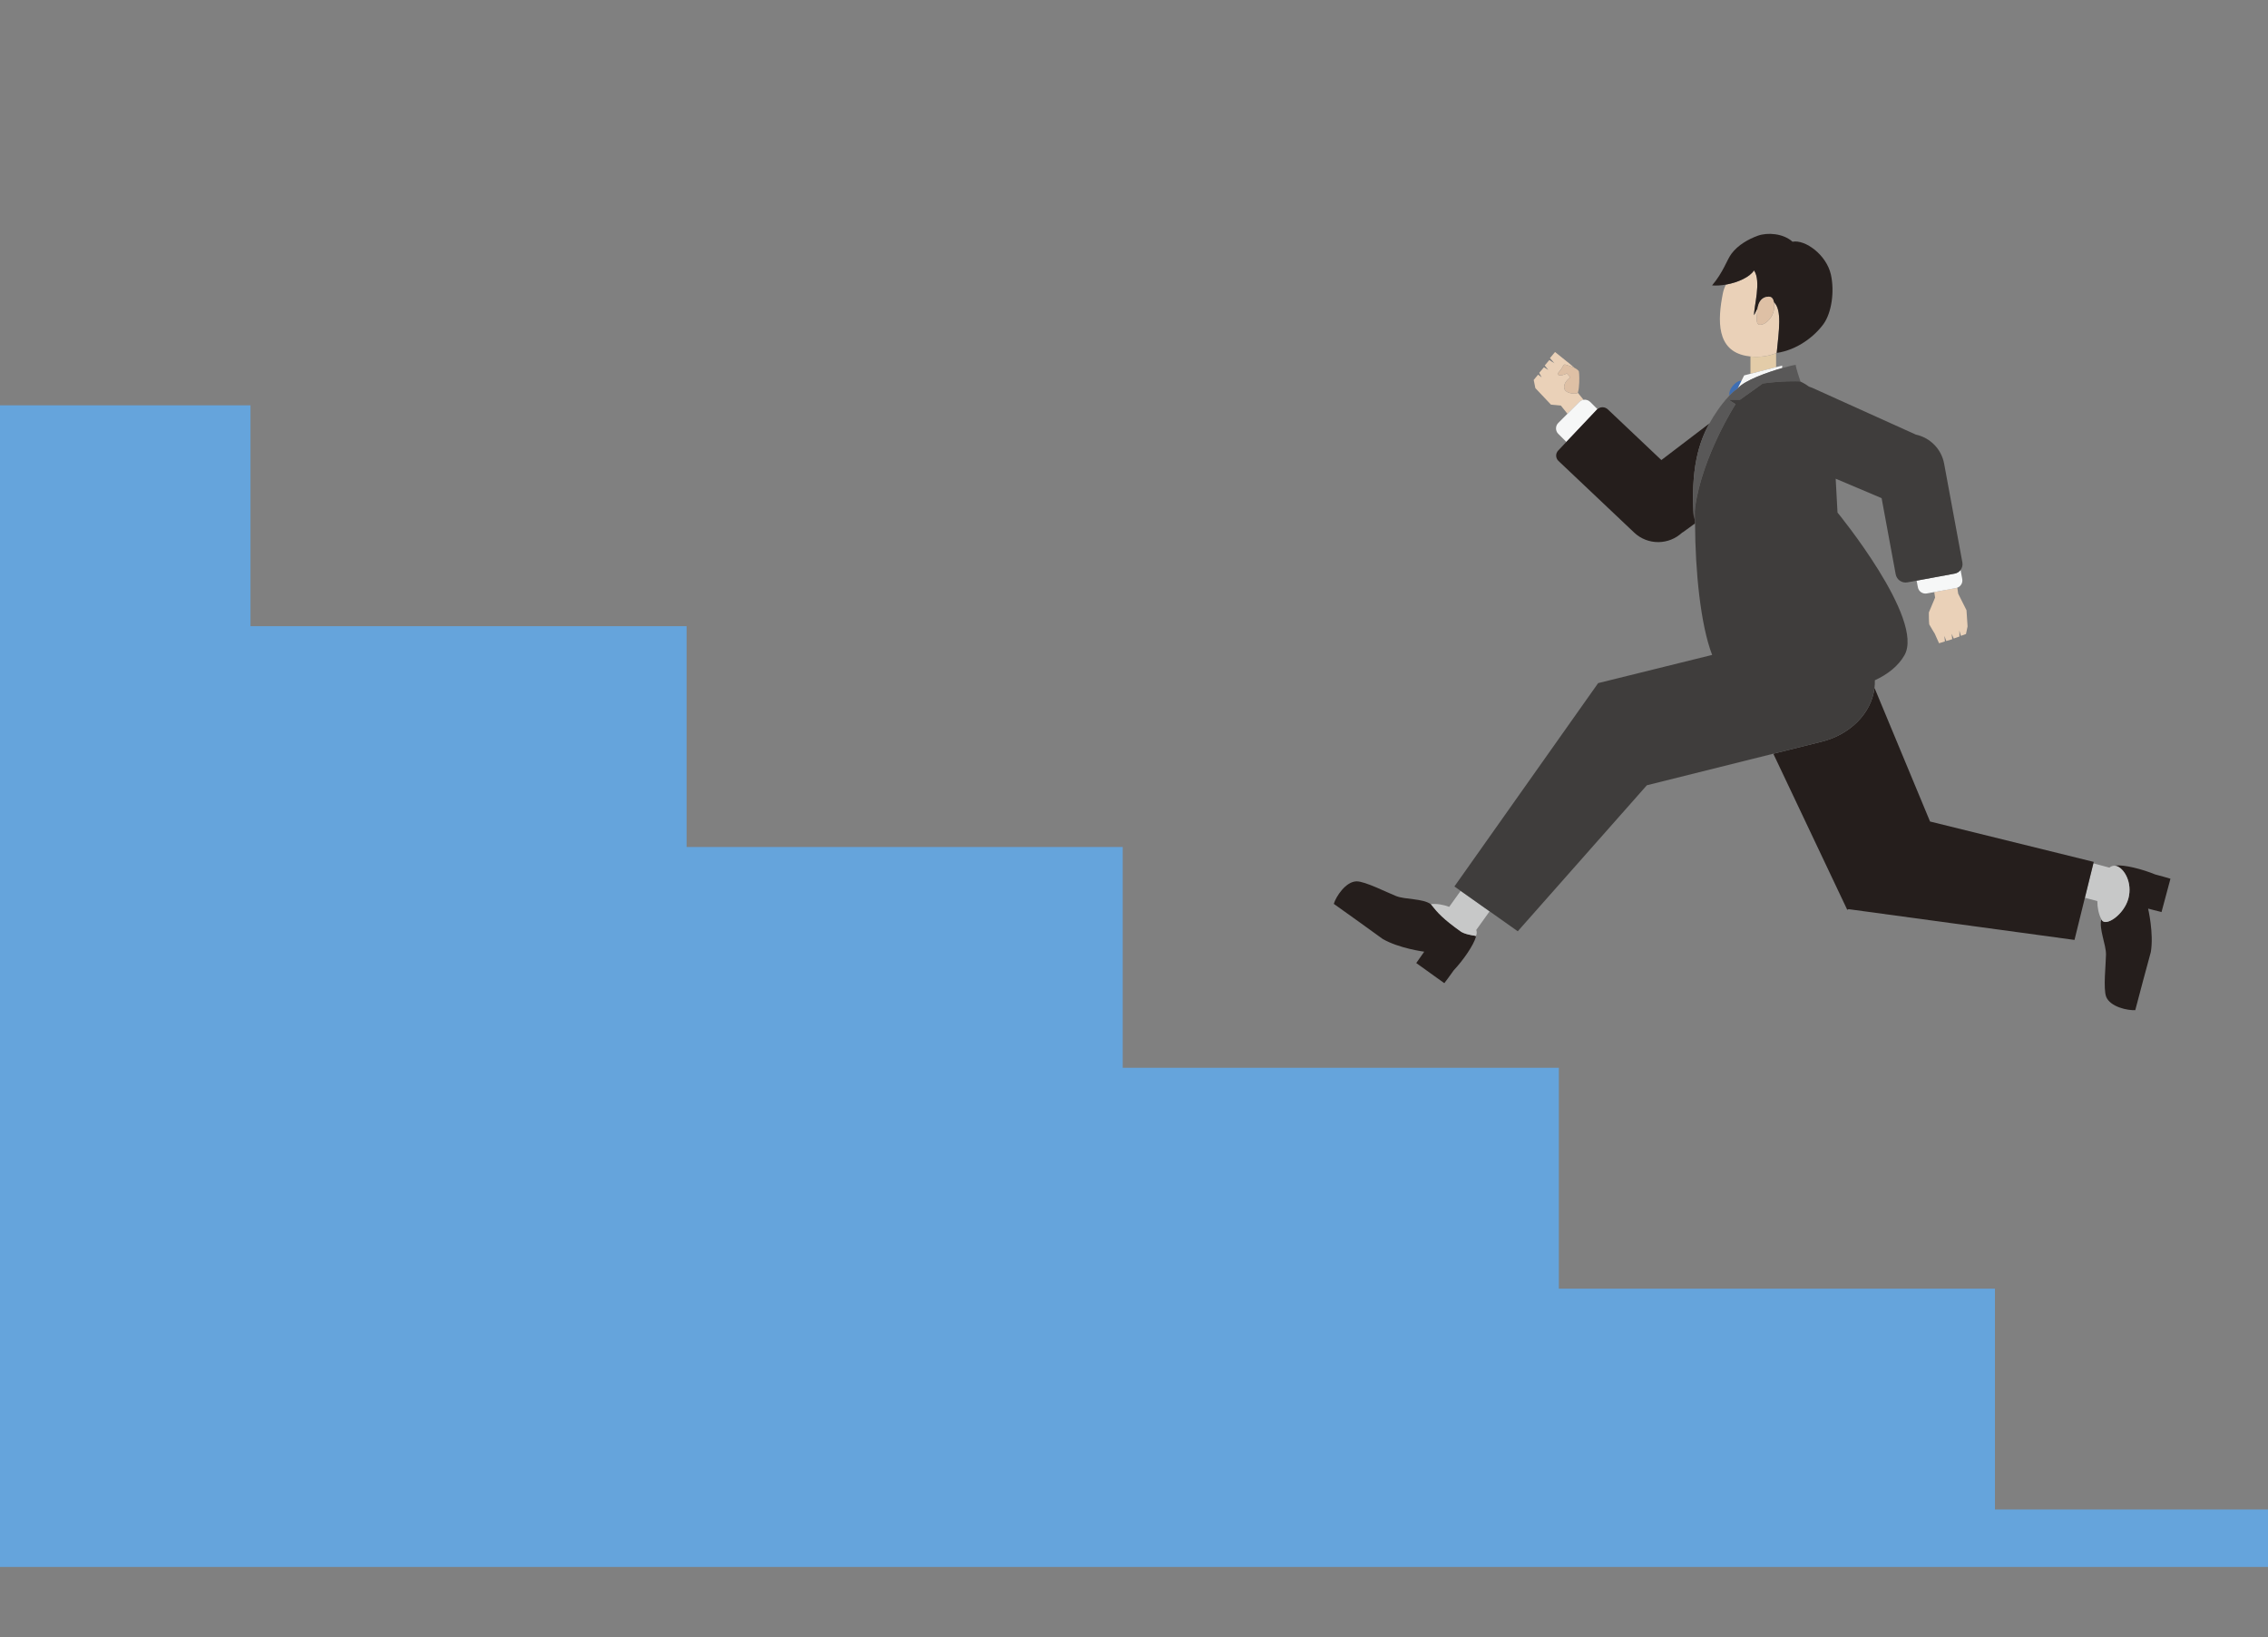 <svg width="194" height="140" viewBox="0 0 194 140" fill="none" xmlns="http://www.w3.org/2000/svg">
<rect x="0" y="0" width="194" height="140" fill="#808080" stroke="none"/>
<g clip-path="url(#clip0_1_1013)">
<g clip-path="url(#clip1_1_1013)">
<path d="M170.643 129.087V110.202H133.34V91.317H96.035V72.433H58.731V53.548H21.427V34.664H-15.878L-15.701 129.087L-15.712 134H210.878V129.087H170.643Z" fill="#65A4DC"/>
<path d="M135.45 34.188L134.965 33.587L134.981 33.511C134.958 33.579 134.931 33.626 134.899 33.635C134.67 33.708 133.835 33.649 133.794 33.158C133.749 32.609 134.347 32.289 134.312 32.248C134.278 32.208 134.019 31.933 134.019 31.933C134.019 31.933 133.722 32.115 133.447 32.094C133.175 32.074 133.227 31.943 133.266 31.912C133.303 31.88 133.574 31.522 133.574 31.522C133.574 31.522 133.737 31.161 133.853 31.17C133.969 31.18 134.603 31.42 134.603 31.42C134.603 31.42 134.636 31.435 134.682 31.46C134.402 31.201 134.045 30.93 134.045 30.93L133.014 30.1L132.581 30.622L132.961 31.062L132.524 30.789L132.134 31.254L132.441 31.634L132.066 31.407L131.663 31.883L131.869 32.272L131.567 32.038L131.19 32.493L131.331 33.19L132.665 34.602L133.511 34.682L134.076 35.384L135.086 34.374C135.189 34.272 135.316 34.211 135.449 34.191L135.45 34.188Z" fill="#EAD1B8"/>
<path d="M133.855 31.171C133.739 31.161 133.576 31.522 133.576 31.522C133.576 31.522 133.305 31.882 133.268 31.913C133.231 31.945 133.177 32.074 133.449 32.094C133.722 32.114 134.021 31.933 134.021 31.933C134.021 31.933 134.28 32.209 134.314 32.249C134.348 32.289 133.75 32.61 133.796 33.158C133.837 33.649 134.672 33.708 134.901 33.635C134.932 33.624 134.96 33.578 134.983 33.511C135.039 33.347 135.071 33.04 135.084 32.724C135.09 32.58 135.091 32.436 135.09 32.301C135.087 32.078 135.076 31.885 135.056 31.778C135.034 31.662 134.808 31.525 134.684 31.46C134.638 31.436 134.605 31.42 134.605 31.42C134.605 31.42 133.971 31.18 133.855 31.171Z" fill="#DEC0A5"/>
<path d="M148.597 33.266C148.611 33.246 148.63 33.227 148.647 33.207L148.963 32.568C148.764 32.53 148.456 32.701 148.211 33.006C147.971 33.303 147.871 33.632 147.94 33.821C148.17 33.582 148.397 33.381 148.597 33.268V33.266Z" fill="#3E6EB3"/>
<path d="M136.642 34.991L136.022 34.371C135.866 34.216 135.652 34.156 135.451 34.188C135.319 34.21 135.191 34.269 135.088 34.371L134.078 35.381L133.291 36.168C133.034 36.425 133.034 36.843 133.291 37.1L133.982 37.791L136.591 35.034C136.606 35.017 136.625 35.005 136.642 34.989V34.991Z" fill="#F6F7F7"/>
<path d="M151.925 30.201C151.234 30.475 150.478 30.566 149.731 30.486V31.963L151.925 31.397V30.201Z" fill="#E3CCA8"/>
<path d="M152.449 31.472L152.44 31.263L151.925 31.396L149.732 31.963L149.191 32.103L148.963 32.566L148.647 33.206C149.241 32.516 151.172 31.835 152.45 31.471L152.449 31.472Z" fill="#F6F7F7"/>
<path d="M144.999 43.355C144.95 43.71 144.913 44.065 144.895 44.416C144.572 40.116 145.334 37.802 146.215 36.214L142.11 39.342L137.53 35.007C137.28 34.77 136.896 34.769 136.642 34.989C136.625 35.004 136.606 35.017 136.591 35.034L133.982 37.791L133.282 38.532C133.045 38.782 133.056 39.179 133.307 39.416L139.782 45.543C140.945 46.642 142.758 46.624 143.903 45.53L143.912 45.544L144.99 44.762C144.988 44.285 144.99 43.814 145.001 43.354L144.999 43.355Z" fill="#251E1C"/>
<path d="M144.896 44.418C144.913 44.066 144.95 43.712 144.999 43.357C145.61 39.004 148.452 34.566 148.452 34.566L147.861 34.185H148.836L150.784 32.796C152.41 32.562 153.728 32.603 153.967 32.614C153.992 32.614 154.007 32.616 154.007 32.616C154.007 32.616 153.604 31.445 153.604 31.203C153.499 31.203 153.045 31.304 152.449 31.474C151.172 31.838 149.239 32.52 148.646 33.209C148.629 33.229 148.61 33.248 148.596 33.268C148.397 33.381 148.169 33.584 147.94 33.821C147.548 34.228 147.156 34.743 146.909 35.105C146.682 35.441 146.445 35.805 146.215 36.216C145.332 37.804 144.572 40.118 144.896 44.418Z" fill="#595858"/>
<path d="M165.451 50.631L165.524 51.104L164.991 52.373C164.991 52.373 164.988 53.158 165.022 53.395C165.177 53.681 165.489 54.177 165.489 54.177L165.862 55.009L166.361 54.856L166.322 54.383L166.481 54.817L166.99 54.664L166.94 54.2L167.117 54.605L167.609 54.431L167.598 53.919L167.732 54.377L168.167 54.218L168.302 53.568L168.209 52.18L167.499 50.768L167.423 50.253C167.389 50.266 167.354 50.278 167.318 50.284L165.45 50.63L165.451 50.631Z" fill="#EAD1B8"/>
<path d="M151.925 30.201C151.942 30.195 151.959 30.185 151.976 30.179C152.159 28.295 152.45 26.498 151.734 25.837C151.762 25.989 151.77 26.172 151.751 26.398C151.694 27.098 151.065 27.781 150.545 27.773C150.187 27.767 150.257 27.265 150.315 26.565C150.322 26.481 150.332 26.402 150.346 26.326C150.257 26.502 150.159 26.708 150.044 26.955C150.004 26.268 150.687 24.049 150.035 23.123C149.687 23.689 148.66 24.159 147.631 24.341C147.513 24.573 147.423 24.821 147.371 25.083C146.908 27.414 146.824 29.959 149.352 30.43C149.477 30.453 149.604 30.472 149.731 30.486C150.478 30.566 151.234 30.475 151.925 30.201Z" fill="#EAD1B8"/>
<path d="M150.033 23.123C150.685 24.049 150.002 26.268 150.042 26.955C150.156 26.708 150.255 26.502 150.345 26.326C150.447 25.759 150.743 25.386 151.28 25.369C151.523 25.361 151.677 25.519 151.734 25.835C152.45 26.497 152.158 28.294 151.976 30.177V30.181C153.728 29.928 155.218 28.769 155.988 27.694C156.668 26.745 156.934 24.942 156.612 23.487C156.24 21.808 154.433 20.466 153.328 20.671C152.541 19.957 151.186 19.859 150.363 20.157C149.586 20.439 148.672 20.934 148.097 21.71C147.713 22.229 147.398 23.293 146.446 24.407C146.813 24.438 147.22 24.41 147.629 24.339C148.659 24.158 149.686 23.687 150.033 23.122V23.123Z" fill="#251E1C"/>
<path d="M151.279 25.369C150.743 25.386 150.445 25.759 150.343 26.326C150.329 26.402 150.318 26.483 150.312 26.565C150.255 27.265 150.183 27.767 150.541 27.773C151.062 27.781 151.691 27.098 151.748 26.398C151.767 26.172 151.759 25.987 151.731 25.837C151.674 25.519 151.519 25.363 151.277 25.371L151.279 25.369Z" fill="#DEC0A5"/>
<path d="M126.152 80.02C125.936 79.991 125.264 79.884 124.942 79.653C123.431 78.57 123.016 78.106 122.391 77.323C122.391 77.323 122.389 77.323 122.387 77.322C121.689 76.823 120.222 76.941 119.423 76.629C118.673 76.338 116.767 75.361 116.039 75.37C115.113 75.381 114.275 76.673 114.089 77.295C115.167 78.045 117.212 79.535 118.272 80.296C119.677 81.108 121.825 81.386 121.825 81.386L121.144 82.356C121.144 82.356 122.995 83.685 123.543 84.077C123.778 83.783 123.971 83.499 124.345 82.983C125.173 82.102 126.062 80.813 126.252 80.097C126.257 80.082 126.255 80.068 126.241 80.054C126.228 80.04 126.2 80.029 126.15 80.023L126.152 80.02Z" fill="#251E1C"/>
<path d="M124.94 76.186L123.961 77.551C123.441 77.356 122.879 77.26 122.387 77.322C122.387 77.322 122.389 77.322 122.391 77.323C123.016 78.105 123.432 78.57 124.942 79.653C125.264 79.884 125.936 79.991 126.152 80.02C126.201 80.026 126.229 80.039 126.243 80.051C126.33 79.89 126.338 79.713 126.277 79.524L127.417 77.935L124.942 76.185L124.94 76.186Z" fill="#C7C8C8"/>
<path d="M167.198 49.053L163.945 49.656L164.051 50.221C164.117 50.579 164.461 50.816 164.819 50.749L165.451 50.633L167.319 50.288C167.356 50.282 167.39 50.269 167.425 50.257C167.722 50.148 167.906 49.84 167.847 49.519L167.703 48.742C167.584 48.9 167.409 49.016 167.198 49.055V49.053Z" fill="#F6F7F7"/>
<path d="M185.654 75.145C185.296 75.029 184.963 74.95 184.347 74.779C183.23 74.316 181.71 73.94 180.973 74.013C180.957 74.014 180.944 74.02 180.937 74.039C180.964 74.042 180.99 74.045 181.018 74.053C181.681 74.23 182.426 75.46 182.057 76.835C181.689 78.211 180.123 79.27 179.78 78.677C179.768 78.655 179.755 78.632 179.745 78.609C179.525 79.438 180.152 80.77 180.143 81.628C180.135 82.432 179.893 84.559 180.158 85.239C180.494 86.102 182 86.43 182.647 86.383C182.97 85.109 183.64 82.67 183.978 81.411C184.243 79.811 183.744 77.701 183.744 77.701L184.892 77.997C184.892 77.997 185.482 75.796 185.656 75.145H185.654Z" fill="#251E1C"/>
<path d="M182.057 76.837C182.426 75.461 181.679 74.231 181.018 74.055C180.99 74.047 180.964 74.045 180.937 74.041C180.756 74.016 180.589 74.072 180.432 74.196L179.063 73.829L178.336 76.772L179.402 77.057C179.402 77.613 179.512 78.174 179.745 78.61C179.757 78.634 179.768 78.657 179.78 78.679C180.122 79.272 181.689 78.212 182.057 76.837Z" fill="#C7C8C8"/>
<path d="M179.063 73.829L179.094 73.706L165.092 70.253L160.44 59.063C160.409 58.987 160.375 58.913 160.341 58.84C160.071 61.043 158.209 62.83 155.848 63.419L151.686 64.457L157.971 77.721V77.728H157.974L158.008 77.799L158.129 77.749L177.448 80.379L178.338 76.772L179.064 73.829H179.063Z" fill="#251E1C"/>
<path d="M160.339 58.838C160.365 58.62 160.378 58.398 160.372 58.174C161.479 57.663 162.37 56.958 162.9 56.038C164.67 52.964 157.177 43.831 157.177 43.831C157.177 43.831 157.108 42.48 157.021 40.937L160.949 42.599L162.154 49.112C162.241 49.578 162.689 49.888 163.157 49.801L163.947 49.655L167.2 49.053C167.409 49.014 167.585 48.898 167.705 48.74C167.84 48.562 167.903 48.331 167.858 48.094L166.297 39.653C166.06 38.374 165.074 37.422 163.877 37.165L155.12 33.212C154.992 33.153 154.86 33.105 154.73 33.06C154.497 32.888 154.245 32.736 153.969 32.613C153.731 32.602 152.412 32.562 150.786 32.794L148.839 34.183H147.863L148.455 34.564C148.455 34.564 145.611 39.002 145.002 43.355C144.992 43.815 144.989 44.286 144.991 44.763C145.009 48.844 145.457 53.42 146.453 56.007L136.702 58.418L124.407 75.807L124.941 76.185L127.417 77.935L129.827 79.639L140.869 67.153L151.684 64.455L155.847 63.417C158.206 62.829 160.069 61.041 160.339 58.838Z" fill="#3F3D3C"/>
</g>
</g>
<defs>
<clipPath id="clip0_1_1013">
<rect width="194" height="140" fill="white"/>
</clipPath>
<clipPath id="clip1_1_1013">
<rect width="226.756" height="114" fill="white" transform="translate(-15.878 20)"/>
</clipPath>
</defs>
</svg>
